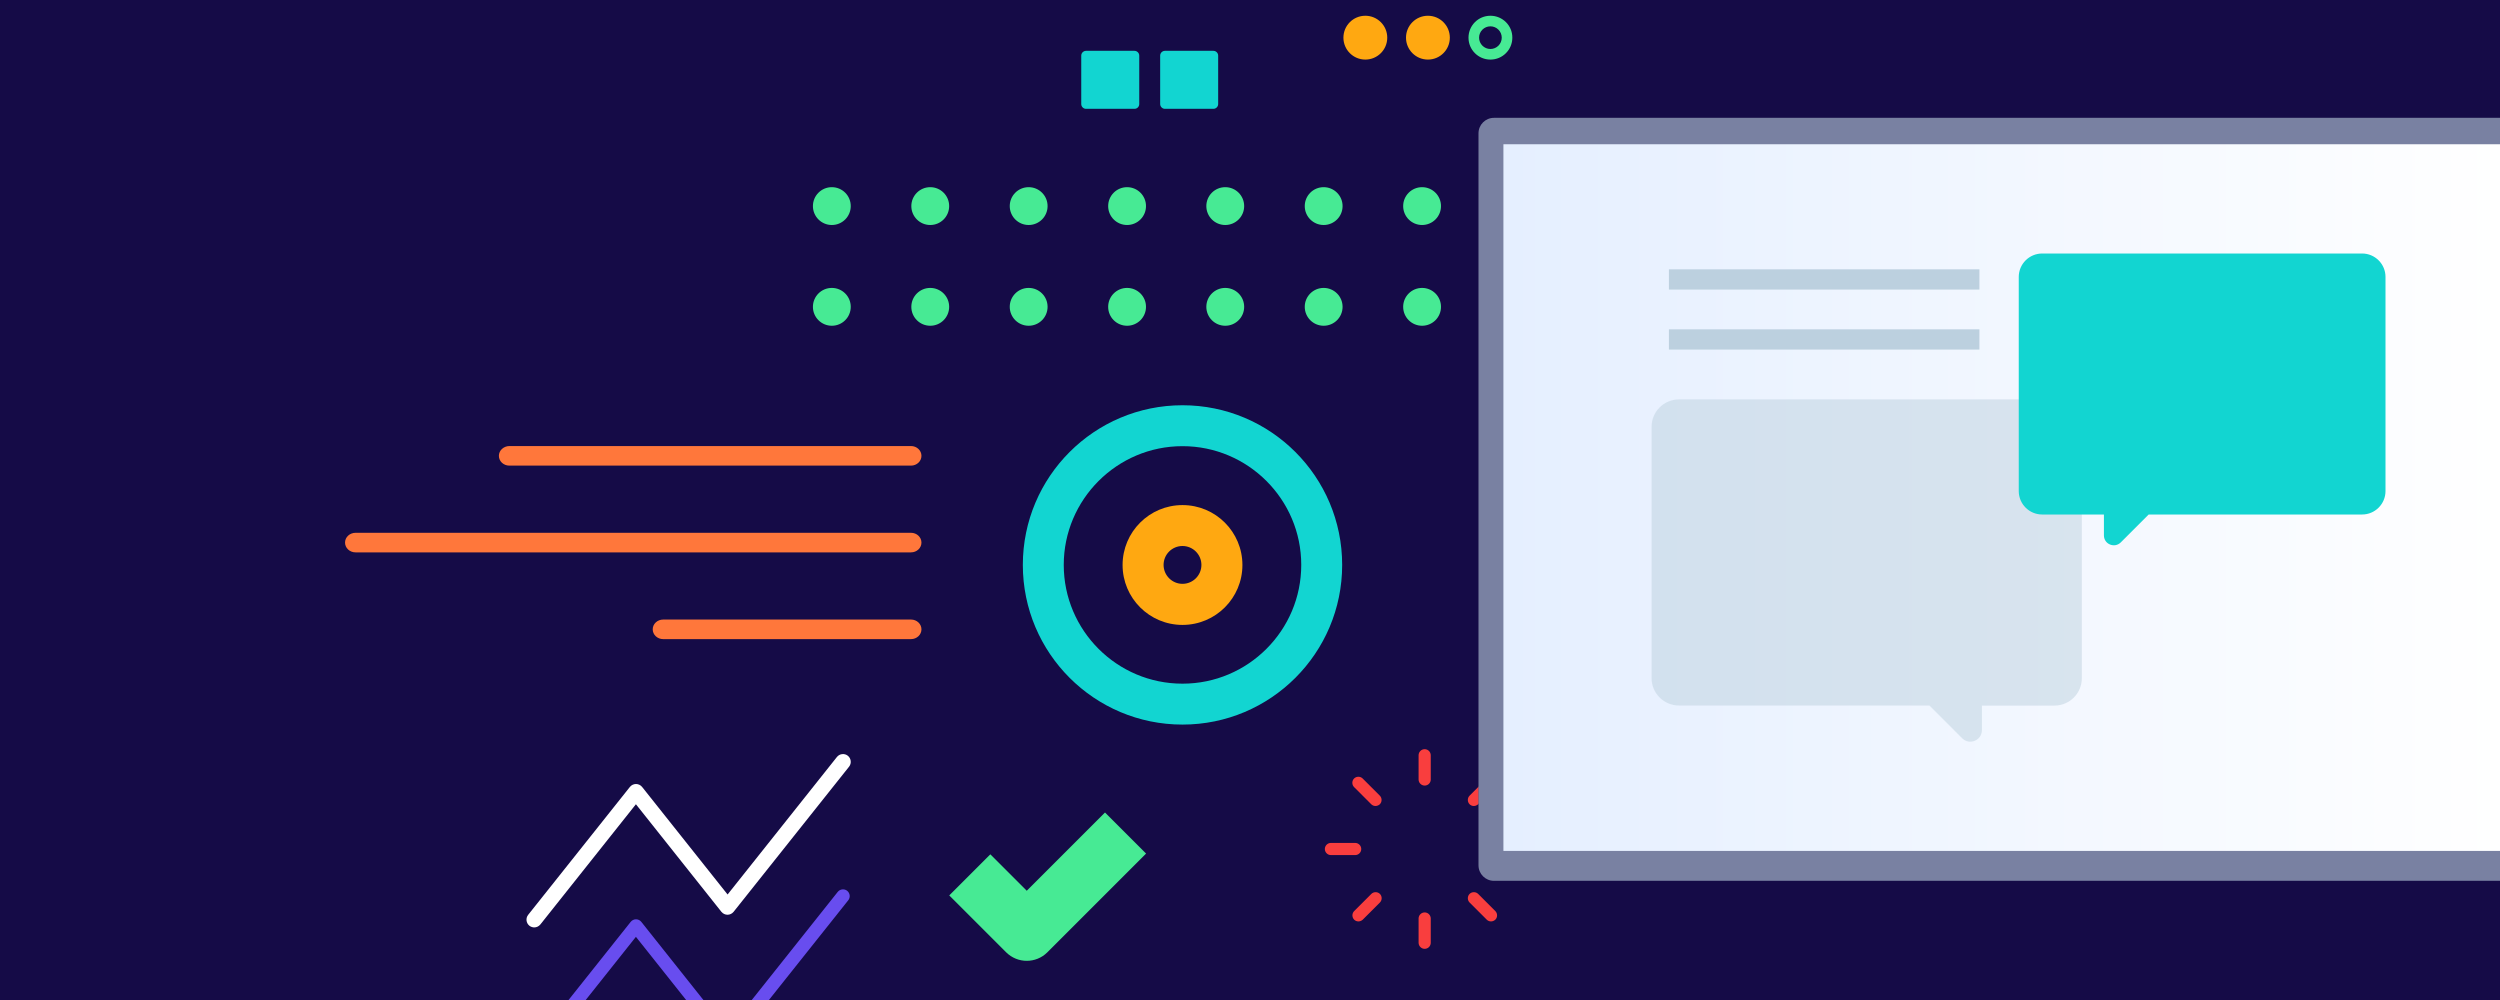 <?xml version="1.0" encoding="UTF-8"?> <!-- Generator: Adobe Illustrator 23.0.6, SVG Export Plug-In . SVG Version: 6.00 Build 0) --> <svg xmlns="http://www.w3.org/2000/svg" xmlns:xlink="http://www.w3.org/1999/xlink" id="Layer_1" x="0px" y="0px" viewBox="0 0 300 120" style="enable-background:new 0 0 300 120;" xml:space="preserve"><rect x="0" y="0" width="300" height="120" fill="#333333" stroke="none"/> <style type="text/css"> .st0{fill:#FCD2C5;} .st1{fill:#33C173;} .st2{fill:#12D5D1;} .st3{fill:#E1FFE1;} .st4{display:none;} .st5{display:inline;fill:#FAFBFF;} .st6{display:inline;} .st7{fill:#5745DB;} .st8{fill:#684DEF;} .st9{display:inline;opacity:0.55;fill:#164059;} .st10{fill:#150B47;} .st11{fill:#FFFFFF;} .st12{fill:#FF773B;} .st13{fill:#47EA94;} .st14{fill:#FFA811;} .st15{fill:#F93E3E;} .st16{fill:#FC8E63;} .st17{fill:#3D2924;} .st18{fill:#7361F2;} .st19{fill:#5836E5;} .st20{fill:url(#SVGID_1_);} .st21{fill:url(#SVGID_2_);} .st22{fill:#4D3782;} .st23{fill:url(#SVGID_3_);} .st24{fill:url(#SVGID_4_);} .st25{fill:#8DBD3F;} .st26{fill:#7C5B52;} .st27{fill:#F0F0F0;} .st28{fill:url(#SVGID_5_);} .st29{fill:#E5EFFF;} .st30{fill:#BCD0DF;} .st31{clip-path:url(#SVGID_7_);fill:#150B47;} .st32{clip-path:url(#SVGID_7_);} .st33{clip-path:url(#SVGID_7_);fill:#47EA94;} .st34{fill:url(#SVGID_8_);} .st35{opacity:0.5;fill:#BCD0DF;} .st36{clip-path:url(#SVGID_7_);fill:#FFFFFF;} .st37{opacity:0.4;fill:#B0BFDD;} .st38{fill:#C4F7F1;} .st39{clip-path:url(#SVGID_10_);fill:#150B47;} .st40{clip-path:url(#SVGID_10_);fill:#F93E3E;} .st41{clip-path:url(#SVGID_10_);} .st42{fill:url(#SVGID_11_);} .st43{opacity:0.6;fill:#BCD0DF;} .st44{fill:#684DEF;stroke:#150B47;stroke-width:0.25;stroke-miterlimit:10;} .st45{clip-path:url(#SVGID_10_);fill:#47EA94;} .st46{clip-path:url(#SVGID_13_);fill:#150B47;} .st47{clip-path:url(#SVGID_13_);} .st48{fill:#FF773B;stroke:#150B47;stroke-width:0.25;stroke-miterlimit:10;} .st49{clip-path:url(#SVGID_13_);fill:#47EA94;} .st50{fill:url(#SVGID_14_);} .st51{clip-path:url(#SVGID_16_);fill:#150B47;} .st52{clip-path:url(#SVGID_16_);} .st53{fill:url(#SVGID_17_);} .st54{opacity:0.7;} .st55{fill:#080835;} .st56{opacity:0.5;fill:#150B47;} .st57{clip-path:url(#SVGID_16_);fill:#FFA811;} .st58{clip-path:url(#SVGID_16_);fill:#FFFFFF;stroke:#150B47;stroke-width:0.75;stroke-miterlimit:10;} .st59{clip-path:url(#SVGID_19_);fill:#150B47;} .st60{clip-path:url(#SVGID_19_);fill:url(#SVGID_20_);} .st61{opacity:0.5;clip-path:url(#SVGID_19_);fill:#BCD0DF;} .st62{clip-path:url(#SVGID_19_);fill:#BCD0DF;} .st63{clip-path:url(#SVGID_19_);fill:#12D5D1;} .st64{clip-path:url(#SVGID_19_);} .st65{fill:#FFA811;stroke:#150B47;stroke-width:0.25;stroke-miterlimit:10;} .st66{fill:#12D5D1;stroke:#150B47;stroke-width:0.25;stroke-miterlimit:10;} .st67{fill:#FFFFFF;stroke:#150B47;stroke-width:0.25;stroke-miterlimit:10;} .st68{clip-path:url(#SVGID_22_);fill:#150B47;} .st69{clip-path:url(#SVGID_22_);} .st70{fill:#FFFFFF;stroke:#150B47;stroke-width:0.5;stroke-miterlimit:10;} .st71{clip-path:url(#SVGID_22_);fill:#FFA811;} .st72{clip-path:url(#SVGID_22_);fill:#47EA94;} .st73{clip-path:url(#SVGID_22_);fill:#FFFFFF;stroke:#150B47;stroke-width:0.75;stroke-miterlimit:10;} .st74{opacity:0.4;fill:#BCD0DF;} .st75{fill:url(#SVGID_23_);} .st76{opacity:0.9;fill:#47EA94;} </style> <g> <defs> <rect id="SVGID_9_" y="-164.14" width="300" height="120"></rect> </defs> <clipPath id="SVGID_1_"> <use xlink:href="#SVGID_9_" style="overflow:visible;"></use> </clipPath> <g style="clip-path:url(#SVGID_1_);"> <g> <circle class="st12" cx="167.72" cy="4.85" r="2.34"></circle> </g> <g> <circle class="st12" cx="155.22" cy="4.85" r="2.34"></circle> </g> </g> </g> <g> <defs> <rect id="SVGID_12_" width="300" height="120"></rect> </defs> <clipPath id="SVGID_2_"> <use xlink:href="#SVGID_12_" style="overflow:visible;"></use> </clipPath> <rect style="clip-path:url(#SVGID_2_);fill:#150B47;" width="300" height="120"></rect> <g style="clip-path:url(#SVGID_2_);"> <path class="st2" d="M136.14,13.06h-5.82c-0.31,0-0.57-0.26-0.57-0.57V6.67c0-0.31,0.26-0.57,0.57-0.57h5.82 c0.31,0,0.57,0.26,0.57,0.57v5.82C136.71,12.8,136.46,13.06,136.14,13.06z"></path> <path class="st2" d="M145.61,13.06h-5.82c-0.31,0-0.57-0.26-0.57-0.57V6.67c0-0.31,0.26-0.57,0.57-0.57h5.82 c0.31,0,0.57,0.26,0.57,0.57v5.82C146.18,12.8,145.92,13.06,145.61,13.06z"></path> </g> <g style="clip-path:url(#SVGID_2_);"> <path class="st2" d="M141.9,53.54c7.86,0,14.25,6.39,14.25,14.25c0,7.86-6.39,14.25-14.25,14.25c-7.86,0-14.25-6.39-14.25-14.25 C127.65,59.94,134.04,53.54,141.9,53.54 M141.9,48.63c-10.58,0-19.16,8.58-19.16,19.16s8.58,19.16,19.16,19.16 c10.58,0,19.16-8.58,19.16-19.16S152.48,48.63,141.9,48.63L141.9,48.63z"></path> <path class="st14" d="M141.9,65.52c1.25,0,2.27,1.02,2.27,2.27s-1.02,2.27-2.27,2.27s-2.27-1.02-2.27-2.27 S140.64,65.52,141.9,65.52 M141.9,60.61c-3.97,0-7.19,3.22-7.19,7.19s3.22,7.19,7.19,7.19c3.97,0,7.19-3.22,7.19-7.19 S145.87,60.61,141.9,60.61L141.9,60.61z"></path> </g> <g style="clip-path:url(#SVGID_2_);"> <g> <circle class="st13" cx="135.25" cy="36.82" r="2.27"></circle> <circle class="st13" cx="123.44" cy="36.82" r="2.27"></circle> <circle class="st13" cx="111.63" cy="36.82" r="2.27"></circle> <circle class="st13" cx="99.82" cy="36.82" r="2.27"></circle> </g> <g> <circle class="st13" cx="170.65" cy="36.82" r="2.27"></circle> <circle class="st13" cx="158.84" cy="36.82" r="2.27"></circle> <circle class="st13" cx="147.03" cy="36.82" r="2.27"></circle> </g> <g> <circle class="st13" cx="135.25" cy="24.73" r="2.27"></circle> <circle class="st13" cx="123.44" cy="24.73" r="2.27"></circle> <circle class="st13" cx="111.63" cy="24.73" r="2.27"></circle> <circle class="st13" cx="99.82" cy="24.73" r="2.27"></circle> </g> <g> <circle class="st13" cx="170.65" cy="24.73" r="2.27"></circle> <circle class="st13" cx="158.84" cy="24.73" r="2.27"></circle> <circle class="st13" cx="147.03" cy="24.73" r="2.27"></circle> </g> </g> <g style="clip-path:url(#SVGID_2_);"> <path class="st11" d="M64.11,111.29c-0.2,0-0.41-0.07-0.58-0.2c-0.4-0.32-0.47-0.91-0.15-1.31l12.21-15.35 c0.18-0.22,0.45-0.35,0.73-0.35s0.55,0.13,0.73,0.35l10.26,12.91l13.12-16.5c0.32-0.4,0.91-0.47,1.31-0.15 c0.4,0.32,0.47,0.91,0.15,1.31l-13.86,17.42c-0.18,0.22-0.45,0.35-0.73,0.35s-0.55-0.13-0.73-0.35L76.31,96.51l-11.47,14.43 C64.65,111.17,64.38,111.29,64.11,111.29z"></path> <path class="st44" d="M64.11,127.4c-0.2,0-0.41-0.07-0.58-0.2c-0.4-0.32-0.47-0.91-0.15-1.31l12.21-15.35 c0.18-0.22,0.45-0.35,0.73-0.35s0.55,0.13,0.73,0.35l10.26,12.91l13.12-16.5c0.32-0.4,0.91-0.47,1.31-0.15 c0.4,0.32,0.47,0.91,0.15,1.31l-13.86,17.42c-0.18,0.22-0.45,0.35-0.73,0.35s-0.55-0.13-0.73-0.35l-10.26-12.91l-11.47,14.43 C64.65,127.28,64.38,127.4,64.11,127.4z"></path> </g> <g style="clip-path:url(#SVGID_2_);"> <circle class="st14" cx="163.84" cy="4.52" r="2.63"></circle> <circle class="st14" cx="171.35" cy="4.52" r="2.63"></circle> <path class="st13" d="M178.85,3.16c0.75,0,1.36,0.61,1.36,1.36c0,0.75-0.61,1.36-1.36,1.36c-0.75,0-1.36-0.61-1.36-1.36 C177.49,3.77,178.1,3.16,178.85,3.16 M178.85,1.89c-1.46,0-2.63,1.18-2.63,2.63c0,1.46,1.18,2.63,2.63,2.63 c1.46,0,2.63-1.18,2.63-2.63C181.49,3.07,180.31,1.89,178.85,1.89L178.85,1.89z"></path> </g> <g style="clip-path:url(#SVGID_2_);"> <path class="st48" d="M41.28,65.11c0,0.72,0.62,1.3,1.38,1.3h66.66c0.76,0,1.38-0.58,1.38-1.3s-0.62-1.3-1.38-1.3H42.67 C41.9,63.81,41.28,64.39,41.28,65.11z"></path> <path class="st48" d="M78.2,75.52c0,0.72,0.62,1.3,1.38,1.3h29.74c0.76,0,1.38-0.58,1.38-1.3s-0.62-1.3-1.38-1.3H79.59 C78.82,74.22,78.2,74.8,78.2,75.52z"></path> <path class="st48" d="M59.74,54.7c0,0.72,0.62,1.3,1.38,1.3h48.2c0.76,0,1.38-0.58,1.38-1.3c0-0.72-0.62-1.3-1.38-1.3h-48.2 C60.36,53.41,59.74,53.99,59.74,54.7z"></path> </g> <g style="clip-path:url(#SVGID_2_);"> <g> <g> <path class="st15" d="M182.21,102.61h-2.91c-0.4,0-0.73-0.33-0.73-0.73c0-0.4,0.33-0.73,0.73-0.73h2.91 c0.4,0,0.73,0.33,0.73,0.73C182.94,102.29,182.61,102.61,182.21,102.61z"></path> <path class="st15" d="M162.62,102.61h-2.91c-0.4,0-0.73-0.33-0.73-0.73c0-0.4,0.33-0.73,0.73-0.73h2.91 c0.4,0,0.73,0.33,0.73,0.73C163.35,102.29,163.02,102.61,162.62,102.61z"></path> </g> <g> <path class="st15" d="M170.96,94.27c-0.4,0-0.73-0.33-0.73-0.73v-2.91c0-0.4,0.33-0.73,0.73-0.73c0.4,0,0.73,0.33,0.73,0.73 v2.91C171.69,93.95,171.36,94.27,170.96,94.27z"></path> <path class="st15" d="M170.96,113.86c-0.4,0-0.73-0.33-0.73-0.73v-2.91c0-0.4,0.33-0.73,0.73-0.73c0.4,0,0.73,0.33,0.73,0.73 v2.91C171.69,113.54,171.36,113.86,170.96,113.86z"></path> </g> </g> <g> <g> <path class="st15" d="M178.92,110.57c-0.19,0-0.37-0.07-0.51-0.21l-2.06-2.06c-0.28-0.28-0.28-0.75,0-1.03 c0.28-0.28,0.75-0.28,1.03,0l2.06,2.06c0.28,0.28,0.28,0.75,0,1.03C179.29,110.5,179.1,110.57,178.92,110.57z"></path> <path class="st15" d="M165.06,96.72c-0.19,0-0.37-0.07-0.51-0.21l-2.06-2.06c-0.28-0.28-0.28-0.75,0-1.03 c0.28-0.28,0.75-0.28,1.03,0l2.06,2.06c0.28,0.28,0.28,0.75,0,1.03C165.44,96.64,165.25,96.72,165.06,96.72z"></path> </g> <g> <path class="st15" d="M176.86,96.72c-0.19,0-0.37-0.07-0.51-0.21c-0.28-0.28-0.28-0.75,0-1.03l2.06-2.06 c0.28-0.28,0.75-0.28,1.03,0c0.28,0.28,0.28,0.75,0,1.03l-2.06,2.06C177.23,96.64,177.05,96.72,176.86,96.72z"></path> <path class="st15" d="M163.01,110.57c-0.19,0-0.37-0.07-0.51-0.21c-0.28-0.28-0.28-0.75,0-1.03l2.06-2.06 c0.28-0.28,0.75-0.28,1.03,0c0.28,0.28,0.28,0.75,0,1.03l-2.06,2.06C163.38,110.5,163.19,110.57,163.01,110.57z"></path> </g> </g> </g> <path style="clip-path:url(#SVGID_2_);fill:#150B47;" d="M301.71,105.7H179.28c-1.03,0-1.86-0.83-1.86-1.86V16 c0-1.03,0.83-1.86,1.86-1.86h122.43c1.03,0,1.86,0.83,1.86,1.86v87.84C303.57,104.87,302.74,105.7,301.71,105.7z"></path> <path style="clip-path:url(#SVGID_2_);fill:#47EA94;" d="M123.21,115.3c-0.89,0-1.78-0.34-2.47-1.02l-6.83-6.83l4.93-4.93 l4.37,4.37l9.39-9.39l4.93,4.93l-11.85,11.85C125,114.96,124.1,115.3,123.21,115.3z"></path> <g style="clip-path:url(#SVGID_2_);"> <path class="st43" d="M301.71,105.7H179.28c-1.03,0-1.86-0.83-1.86-1.86V16c0-1.03,0.83-1.86,1.86-1.86h122.43 c1.03,0,1.86,0.83,1.86,1.86v87.84C303.57,104.87,302.74,105.7,301.71,105.7z"></path> <linearGradient id="SVGID_3_" gradientUnits="userSpaceOnUse" x1="301.065" y1="59.716" x2="180.405" y2="59.716"> <stop offset="0" style="stop-color:#FFFFFF"></stop> <stop offset="1" style="stop-color:#E5EFFF"></stop> </linearGradient> <rect x="180.41" y="17.31" class="st23" width="120.66" height="84.8"></rect> <path class="st35" d="M249.82,51.22v30.16c0,1.82-1.47,3.29-3.29,3.29h-8.7v2.94c0,1.24-1.5,1.86-2.37,0.98l-3.93-3.93h-30.05 c-1.82,0-3.29-1.47-3.29-3.29V51.22c0-1.82,1.47-3.29,3.29-3.29h45.05C248.34,47.93,249.82,49.4,249.82,51.22z"></path> <path class="st2" d="M242.25,33.23v25.7c0,1.55,1.26,2.81,2.81,2.81h7.41v2.51c0,1.05,1.27,1.58,2.02,0.84l3.35-3.35h25.61 c1.55,0,2.81-1.26,2.81-2.81v-25.7c0-1.55-1.26-2.81-2.81-2.81h-38.38C243.51,30.42,242.25,31.68,242.25,33.23z"></path> <rect x="200.27" y="32.32" class="st30" width="37.26" height="2.43"></rect> <rect x="200.27" y="39.52" class="st30" width="37.26" height="2.43"></rect> </g> </g> </svg> 